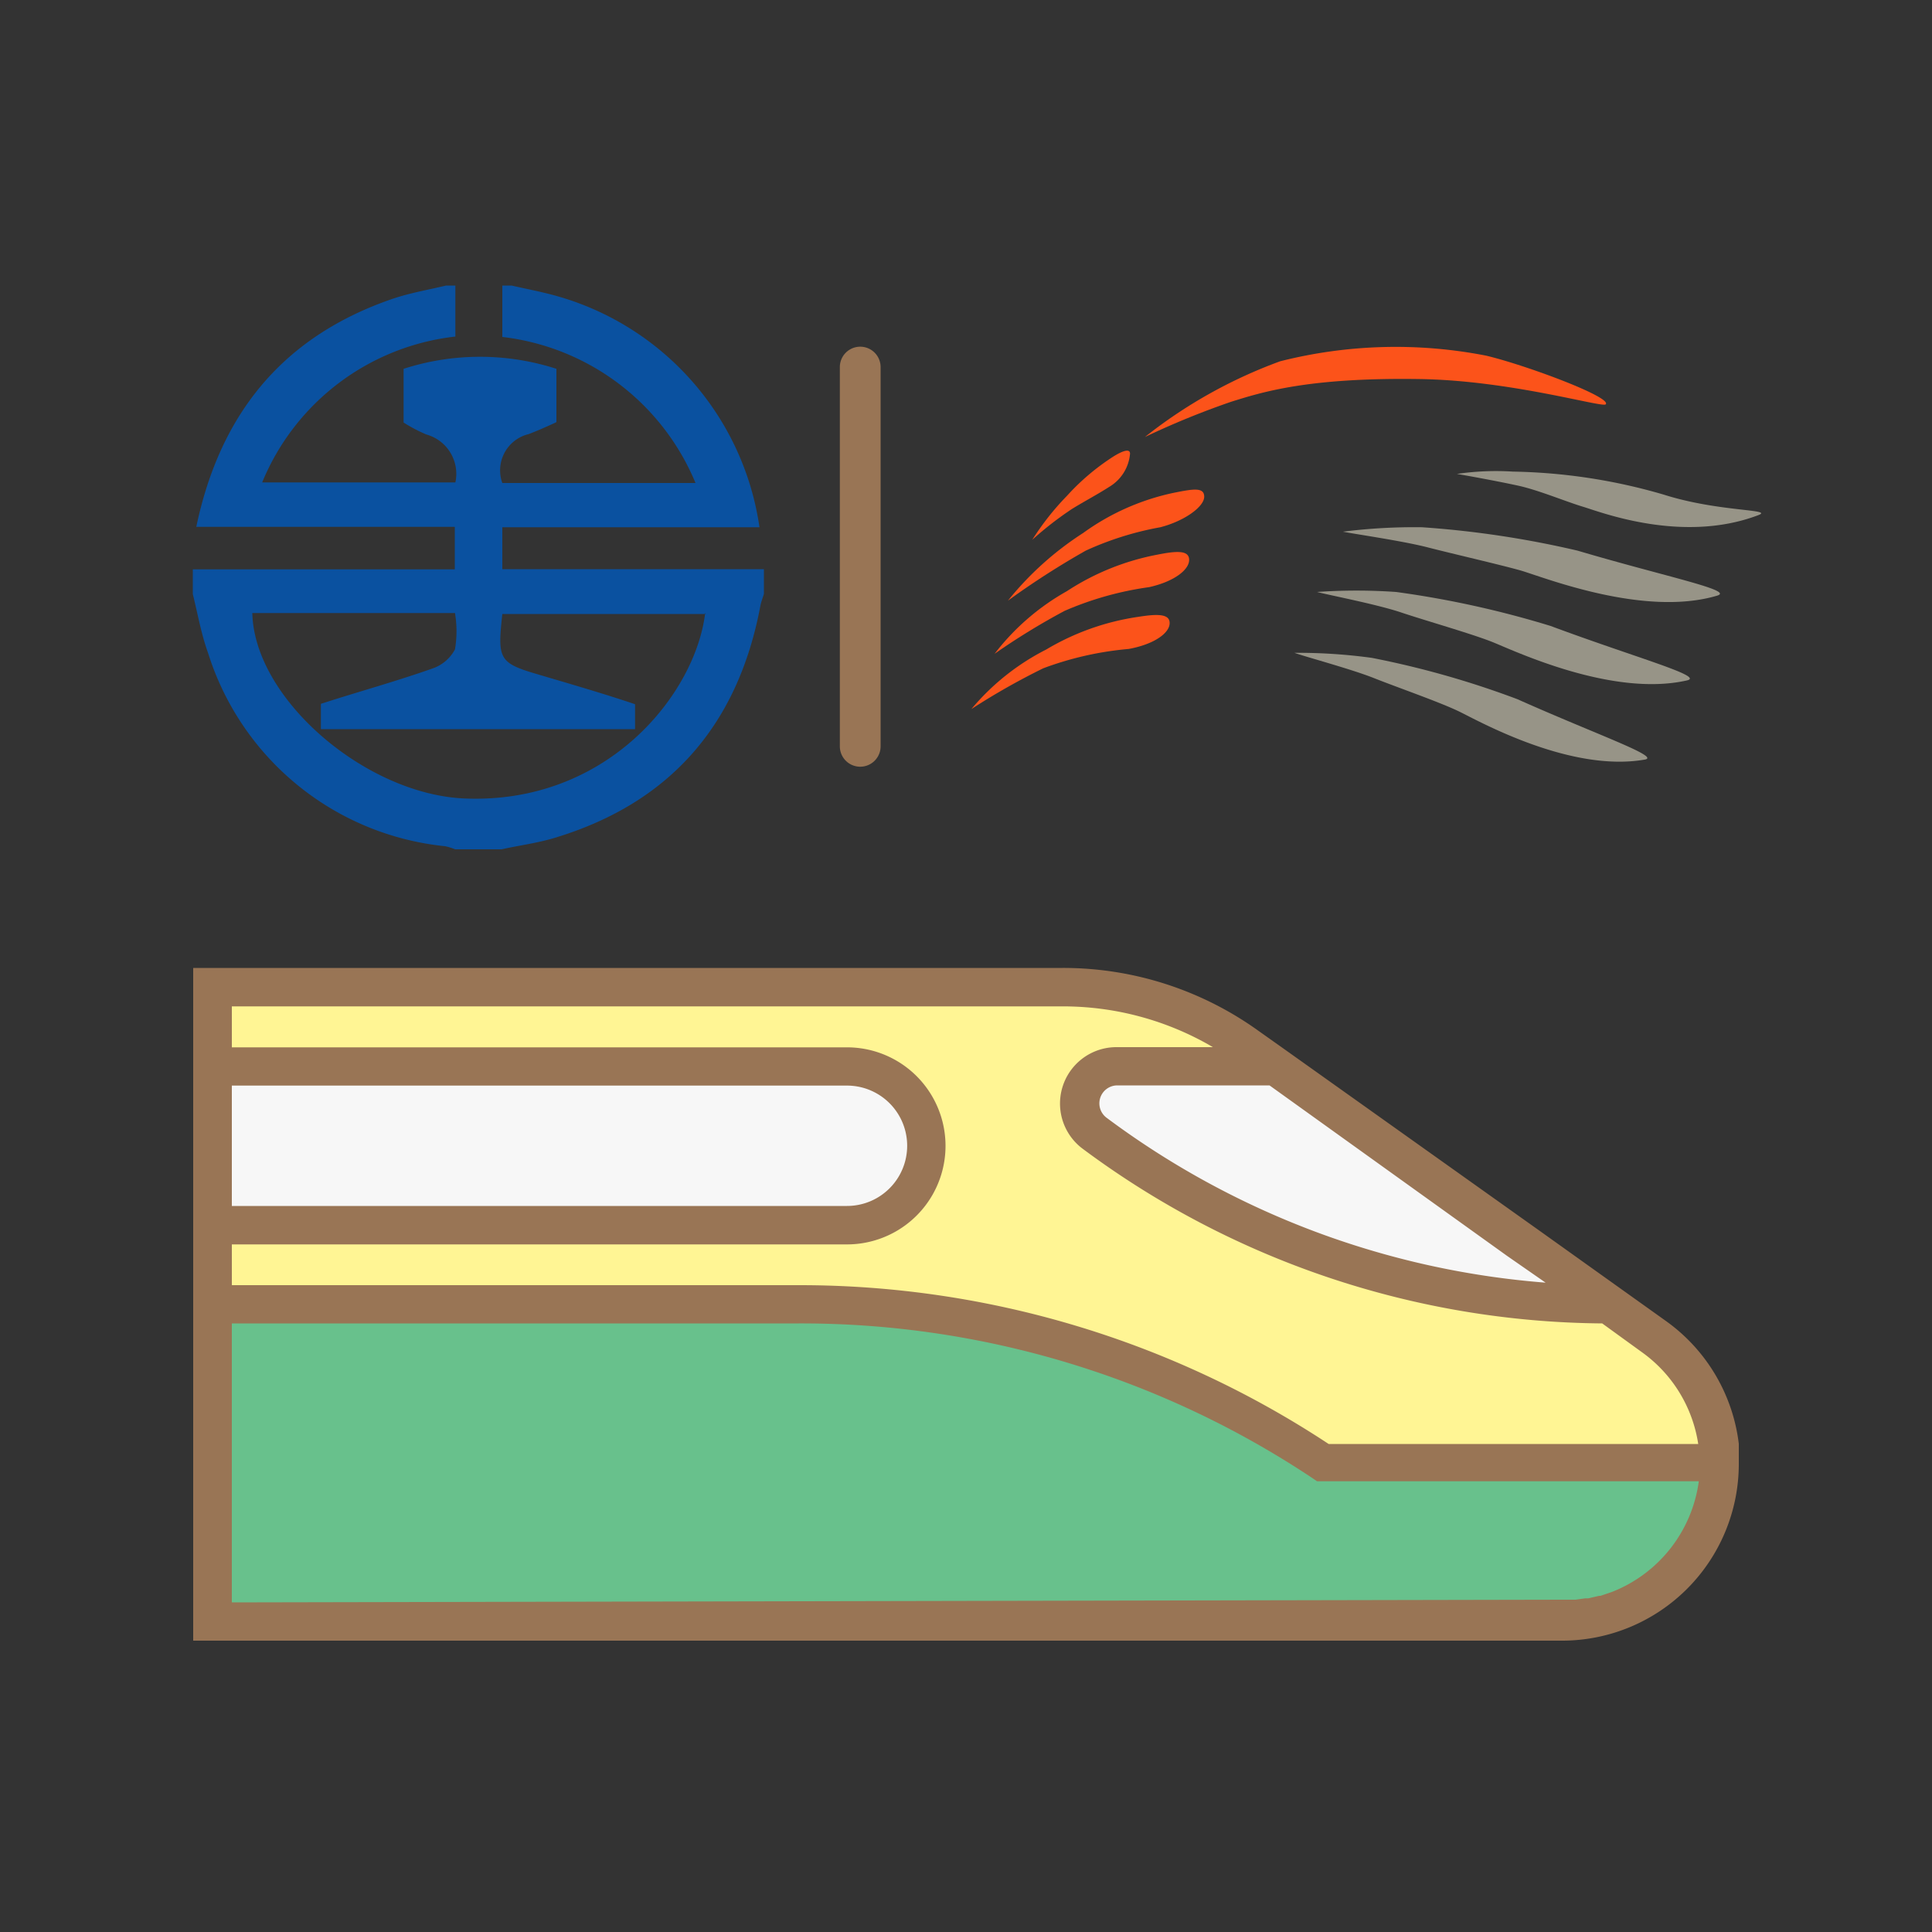 <svg id="图层_1" data-name="图层 1" xmlns="http://www.w3.org/2000/svg" viewBox="0 0 100 100"><rect x="0" y="0" width="100" height="100" fill="#333333" stroke="none"/><defs><style>.cls-1{fill:#997555;}.cls-2{fill:#fc531a;}.cls-3{fill:#979487;}.cls-4{fill:#0a51a0;fill-rule:evenodd;}.cls-5{fill:#fff594;}.cls-6{fill:#f7f7f7;}.cls-7{fill:#68c18c;}</style></defs><title>ic-goto-tran</title><path class="cls-1" d="M43.47,19V38.63a1.05,1.05,0,1,0,2.11,0V19a1.05,1.05,0,0,0-2.11,0Z"/><path class="cls-2" d="M51.48,33.84a12.29,12.29,0,0,1,3.74-3.24,12.93,12.93,0,0,1,4.68-1.89c1-.2,1.65-.24,1.65.27s-.77,1.12-2.07,1.41a16.73,16.73,0,0,0-4.38,1.23A35.78,35.78,0,0,0,51.48,33.84Z"/><path class="cls-2" d="M50.28,36.7a12.29,12.29,0,0,1,3.87-3.08,12.94,12.94,0,0,1,4.75-1.69c1-.16,1.66-.17,1.64.34s-.81,1.08-2.12,1.32a16.73,16.73,0,0,0-4.42,1A35.75,35.75,0,0,0,50.28,36.7Z"/><path class="cls-2" d="M52.17,31.09a16.29,16.29,0,0,1,3.89-3.5,12.34,12.34,0,0,1,4.68-2.08c1-.2,1.59-.31,1.59.2s-1,1.25-2.27,1.58a16.09,16.09,0,0,0-3.86,1.21A42.35,42.35,0,0,0,52.17,31.09Z"/><path class="cls-2" d="M59.26,22.62a25.12,25.12,0,0,1,7-3.92,24.37,24.37,0,0,1,10.67-.29c2.09.5,6.53,2.16,6.18,2.52-.18.18-4.92-1.24-9.62-1.31-5.82-.09-8.2.69-9.75,1.17A42.35,42.35,0,0,0,59.26,22.62Z"/><path class="cls-2" d="M53.43,27.94a13.93,13.93,0,0,1,1.8-2.28,11.9,11.9,0,0,1,2.26-1.94c.52-.35,1-.55,1-.24a2.21,2.21,0,0,1-1.06,1.71c-.69.44-1.24.72-1.94,1.15A17.44,17.44,0,0,0,53.43,27.94Z"/><path class="cls-3" d="M75.41,24.53a13.92,13.92,0,0,1,2.9-.12,29.46,29.46,0,0,1,7.8,1.19c2.82.9,5.72.75,4.91,1.06-3.93,1.5-8.18-.16-9.08-.43s-2.3-.86-3.35-1.09S75.95,24.62,75.41,24.53Z"/><path class="cls-3" d="M69.51,27.52a29.5,29.5,0,0,1,4.09-.23,50.37,50.37,0,0,1,8.05,1.21c4.6,1.36,8.14,2.06,7.23,2.33-3.83,1.14-9.09-1-10.2-1.31s-3.51-.86-4.79-1.19S70.17,27.65,69.51,27.52Z"/><path class="cls-3" d="M68.17,30.64a29.46,29.46,0,0,1,4.09,0,50.35,50.35,0,0,1,8,1.76c4.49,1.67,8,2.61,7.05,2.82-3.9.88-9-1.57-10.09-2s-3.45-1.1-4.7-1.52S68.82,30.81,68.17,30.64Z"/><path class="cls-3" d="M67,33.79a28.07,28.07,0,0,1,4,.26,46.86,46.86,0,0,1,7.54,2.14c4.19,1.87,7.49,3,6.57,3.13-3.86.66-8.57-2-9.58-2.49s-3.23-1.26-4.41-1.73S67.58,34,67,33.79Z"/><path class="cls-4" d="M26,14.78h.48c.74.17,1.49.31,2.22.51a14.6,14.6,0,0,1,10.61,12H26v2.17H39.54v1.28c-.06.2-.14.4-.18.6-1.14,6.1-4.6,10.17-10.56,12-.92.29-1.89.41-2.84.62h-2.4a3.18,3.18,0,0,0-.52-.16,14.38,14.38,0,0,1-12.27-10c-.36-1-.53-2-.79-3.05V29.47H23.54v-2.2H10.16c1.24-5.91,4.53-9.88,10.18-11.81.89-.3,1.83-.46,2.75-.68h.48v2.64a12.3,12.3,0,0,0-10,7.55h10a2.11,2.11,0,0,0-1.5-2.48,8.08,8.08,0,0,1-1.18-.62V19.09a12.87,12.87,0,0,1,7.91,0v2.76s-.78.37-1.44.62A1.93,1.93,0,0,0,26,25H36a12.38,12.38,0,0,0-10-7.56Zm10.53,17H26c-.25,2.31-.19,2.53,1.79,3.11,1.72.51,3.42,1,5.08,1.56v1.29H16.61V36.43l.75-.24c1.67-.52,3.35-1,5-1.58a2.08,2.08,0,0,0,1.19-1,5.7,5.7,0,0,0,0-1.88H13.06c.1,4.45,5.87,9.39,11,9.6C31.47,41.63,36,35.89,36.5,31.73Z"/><path class="cls-5" d="M80.87,83.92H11V51.1H55a16.41,16.41,0,0,1,9.54,3.06l21.05,15A8.14,8.14,0,0,1,89,75.8h0A8.14,8.14,0,0,1,80.87,83.92Z"/><path class="cls-6" d="M43.84,55.19H11v8.22H43.84a4.1,4.1,0,0,0,4.1-4.1v0h0a4.1,4.1,0,0,0-4.1-4.1Z"/><path class="cls-6" d="M66,55.19H57.79a1.92,1.92,0,0,0-1.15,3.44h0a44.34,44.34,0,0,0,26.61,8.87h0Z"/><path class="cls-7" d="M89,75.8v-.08H68.47a48.88,48.88,0,0,0-27.13-8.22H11V83.92H80.87A8.14,8.14,0,0,0,89,75.8Z"/><path class="cls-1" d="M90,75.8c0-.11,0-.21,0-.32v-.75h0a9.15,9.15,0,0,0-3.6-6.23h0l-.15-.11,0,0-6.61-4.72L66.33,54.2h0l-1.2-.85A17.31,17.31,0,0,0,55,50.1H10V84.92H80.91A9.15,9.15,0,0,0,90,75.8ZM80,66.39a43.64,43.64,0,0,1-22.73-8.54.93.93,0,0,1,.55-1.67h7.89L78,65ZM12,56.19H43.84a3.11,3.11,0,0,1,0,6.23H12Zm0,8.22H43.84a5.1,5.1,0,0,0,0-10.2H12V52.09H55a15.32,15.32,0,0,1,7.78,2.11h-5A2.92,2.92,0,0,0,56,59.43,45.61,45.61,0,0,0,82.93,68.5L85,70a7.16,7.16,0,0,1,2.9,4.74H68.77a49.71,49.71,0,0,0-27.42-8.22H12Zm0,18.53V68.5H41.35a47.73,47.73,0,0,1,26.57,8l.25.17H87.93a7.18,7.18,0,0,1-4.5,5.73h0l-.59.2-.07,0-.56.13-.16,0-.5.07c-.22,0-.45,0-.68,0Z"/></svg>
